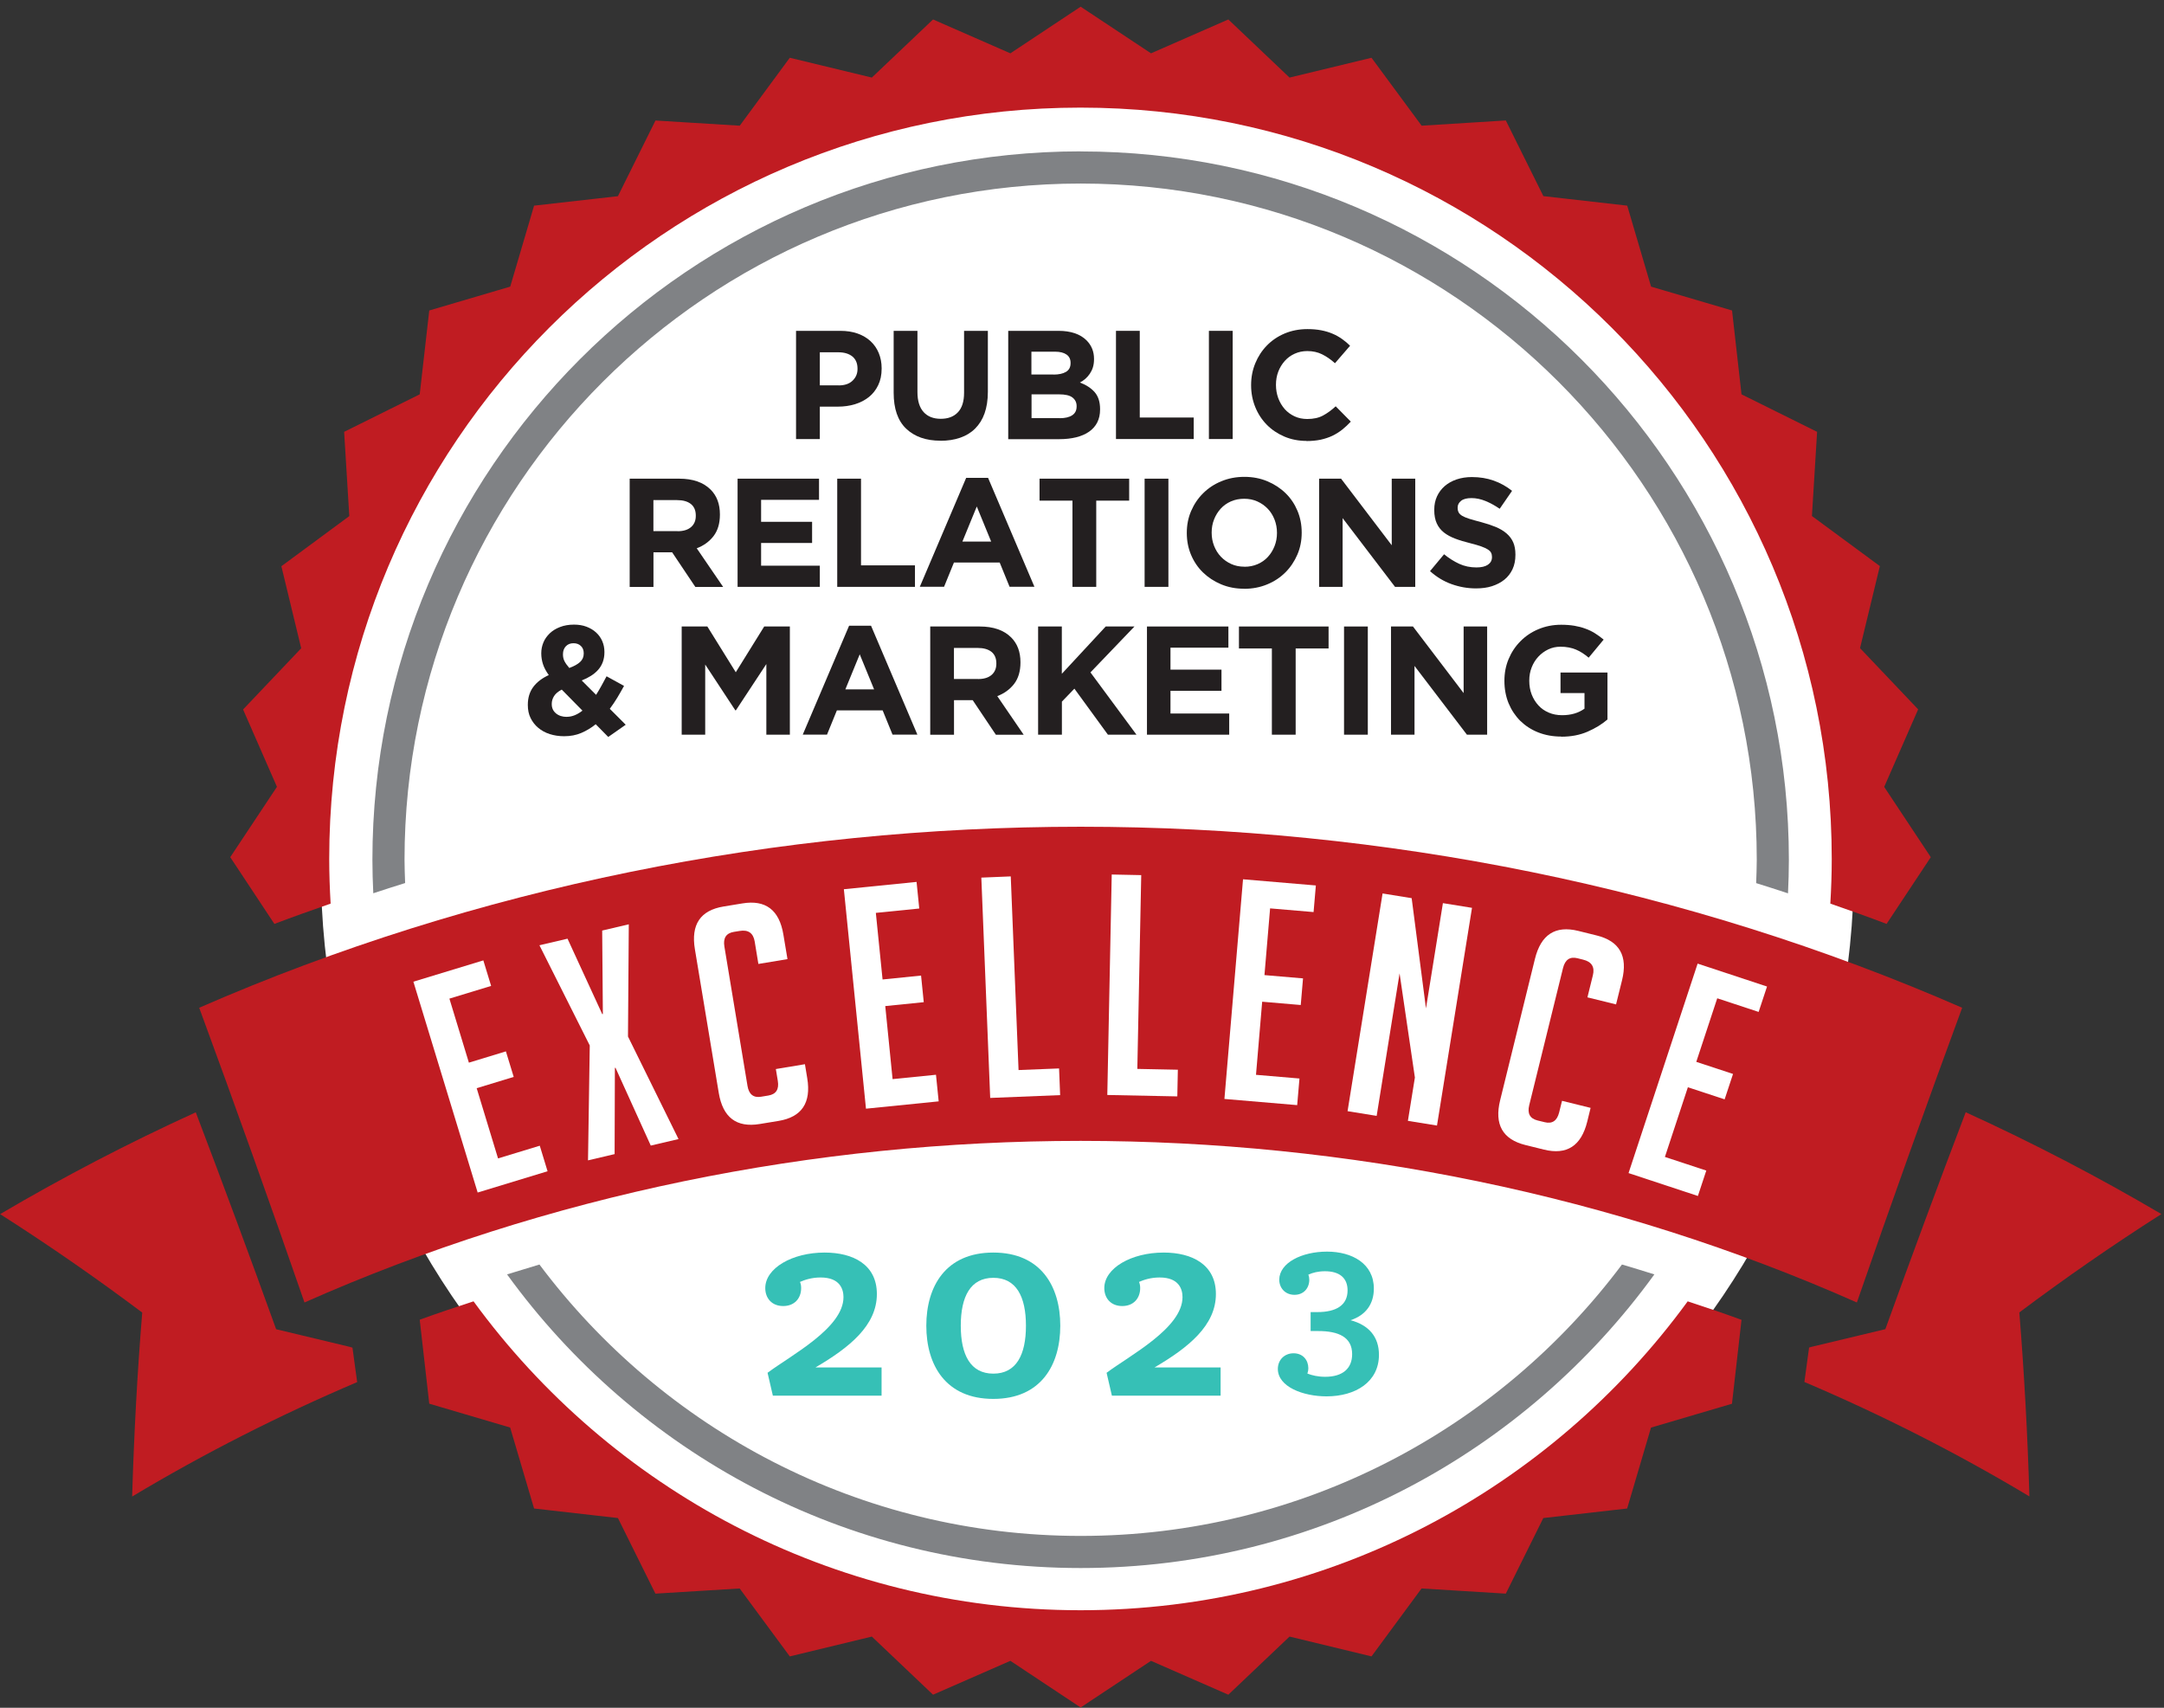 <svg width="275" height="217" viewBox="0 0 275 217" fill="none" xmlns="http://www.w3.org/2000/svg">
<rect x="0" y="0" width="275" height="217" fill="#333333" stroke="none"/>
<g clip-path="url(#clip0_1398_3038)">
<path d="M138.182 207.595C191.982 207.595 235.595 163.982 235.595 110.182C235.595 56.383 191.982 12.77 138.182 12.77C84.383 12.77 40.77 56.383 40.77 110.182C40.77 163.982 84.383 207.595 138.182 207.595Z" fill="white"/>
<path d="M249.349 128.053C214.266 112.719 175.801 105.051 137.328 105.051C98.854 105.051 60.398 112.719 25.314 128.053C29.899 140.511 34.356 152.985 38.694 165.502C69.568 151.807 103.456 144.968 137.328 144.968C171.199 144.968 205.087 151.807 235.97 165.502C240.307 152.985 244.764 140.511 249.349 128.053ZM274.665 154.266C266.631 149.536 258.332 145.215 249.802 141.33C246.31 150.492 242.912 159.679 239.59 168.892L230.215 171.137C230.113 171.163 230.002 171.197 229.899 171.223L229.302 175.603C239.163 179.795 248.735 184.653 257.896 190.143C257.666 182.365 257.247 174.57 256.615 166.766C262.421 162.411 268.441 158.236 274.682 154.257L274.665 154.266ZM44.466 171.146L35.091 168.9C31.769 159.679 28.363 150.5 24.879 141.339C16.349 145.224 8.05 149.544 0.016 154.274C6.249 158.245 12.268 162.428 18.074 166.783C17.434 174.595 17.024 182.391 16.793 190.16C25.955 184.67 35.526 179.821 45.388 175.62L44.79 171.24C44.679 171.214 44.577 171.18 44.466 171.154V171.146Z" fill="#C01C22"/>
<path d="M137.328 19.233C87.704 19.233 47.326 59.611 47.326 109.244C47.326 110.669 47.369 112.095 47.437 113.504C48.786 113.06 50.127 112.625 51.484 112.206C51.45 111.216 51.407 110.234 51.407 109.244C51.407 61.865 89.949 23.323 137.328 23.323C184.706 23.323 223.248 61.865 223.248 109.244C223.248 110.243 223.205 111.224 223.171 112.215C224.529 112.633 225.869 113.069 227.218 113.513C227.287 112.095 227.329 110.678 227.329 109.252C227.329 59.628 186.952 19.242 137.328 19.242V19.233ZM137.328 195.164C109.228 195.164 84.237 181.605 68.552 160.678C67.178 161.088 65.803 161.506 64.437 161.933C80.805 184.517 107.376 199.245 137.336 199.245C167.297 199.245 193.868 184.517 210.236 161.933C208.87 161.498 207.495 161.088 206.12 160.678C190.436 181.605 165.444 195.164 137.336 195.164H137.328Z" fill="#808285"/>
<path d="M137.32 204.607C105.626 204.607 77.543 189.144 60.177 165.357C57.88 166.108 55.592 166.868 53.329 167.696H53.338L54.55 178.361L64.83 181.392L67.87 191.68L78.525 192.893L83.29 202.498L93.997 201.841L100.366 210.473L110.791 207.954L118.57 215.34L128.397 211.036L137.328 216.962L146.268 211.036L156.095 215.34L163.874 207.954L174.29 210.473L180.651 201.841L191.358 202.498L196.123 192.893L206.778 191.68L209.809 181.4L220.098 178.369L221.31 167.713H221.328C219.056 166.877 216.768 166.117 214.471 165.357C197.105 189.144 169.022 204.607 137.32 204.607ZM239.454 99.963L243.757 90.135L236.372 82.357L238.891 71.931L230.259 65.57L230.916 54.872L221.31 50.108L220.107 39.452L209.818 36.421L206.787 26.132L196.131 24.92L191.358 15.306L180.66 15.972L174.29 7.34L163.874 9.858L156.095 2.473L146.268 6.776L137.328 0.851L128.397 6.776L118.57 2.473L110.791 9.858L100.366 7.34L94.005 15.972L83.298 15.314L78.525 24.928L67.87 26.132L64.839 36.421L54.55 39.452L53.338 50.108L43.732 54.872L44.389 65.579L35.757 71.948L38.276 82.374L30.891 90.152L35.194 99.98L29.26 108.919L34.869 117.398C37.234 116.501 39.625 115.656 42.016 114.819C41.905 112.941 41.837 111.054 41.837 109.15C41.837 56.417 84.579 13.675 137.303 13.675C190.026 13.675 232.777 56.417 232.777 109.15C232.777 111.054 232.709 112.941 232.598 114.819C234.997 115.656 237.388 116.493 239.745 117.398L245.363 108.919L239.437 99.98L239.454 99.963Z" fill="#C01C22"/>
<path d="M60.704 151.542L52.533 124.74L61.422 122.034L62.412 125.278L57.11 126.892L59.586 135.029L64.29 133.594L65.281 136.839L60.576 138.273L63.291 147.196L68.594 145.582L69.584 148.827L60.696 151.533L60.704 151.542Z" fill="white"/>
<path d="M86.234 144.736L82.699 145.565L78.216 135.677L78.139 135.694L78.105 146.649L74.724 147.443L74.946 132.843L68.551 120.112L72.12 119.275L76.534 128.864L76.611 128.847L76.525 118.242L79.907 117.448L79.804 131.707L86.234 144.754V144.736Z" fill="white"/>
<path d="M102.292 135.233L102.583 137.001C103.104 140.134 101.883 141.945 98.937 142.431L96.546 142.824C93.592 143.311 91.859 141.996 91.338 138.862L88.307 120.616C87.786 117.482 88.998 115.672 91.953 115.186L94.343 114.793C97.298 114.306 99.031 115.621 99.552 118.755L100.073 121.871L96.375 122.486L95.906 119.634C95.727 118.558 95.086 118.106 93.985 118.294L93.25 118.413C92.277 118.575 91.876 119.199 92.055 120.274L94.992 137.983C95.172 139.059 95.752 139.52 96.725 139.357L97.648 139.204C98.621 139.042 99.022 138.418 98.843 137.342L98.595 135.84L102.292 135.225V135.233Z" fill="white"/>
<path d="M110.047 140.869L107.238 112.991L116.477 112.061L116.818 115.442L111.302 115.997L112.156 124.458L117.049 123.963L117.39 127.344L112.498 127.839L113.429 137.12L118.944 136.565L119.286 139.946L110.047 140.877V140.869Z" fill="white"/>
<path d="M134.722 139.153L125.834 139.511L124.707 111.515L128.447 111.361L129.437 135.968L134.586 135.763L134.722 139.153Z" fill="white"/>
<path d="M149.612 139.315L140.715 139.136L141.278 111.122L145.027 111.198L144.531 135.823L149.68 135.925L149.612 139.323V139.315Z" fill="white"/>
<path d="M155.598 139.648L157.963 111.728L167.219 112.513L166.929 115.894L161.404 115.425L160.687 123.903L165.588 124.321L165.298 127.703L160.397 127.284L159.611 136.574L165.136 137.043L164.845 140.425L155.59 139.639L155.598 139.648Z" fill="white"/>
<path d="M181.212 128.13L183.364 114.759L187.061 115.356L182.612 143.02L178.915 142.423L179.803 136.916L177.857 123.681L174.945 141.791L171.248 141.193L175.696 113.529L179.394 114.127L181.212 128.138V128.13Z" fill="white"/>
<path d="M202.131 140.783L201.704 142.525C200.944 145.608 199.108 146.794 196.205 146.077L193.857 145.497C190.954 144.779 189.878 142.884 190.638 139.802L195.061 121.837C195.821 118.755 197.648 117.568 200.56 118.285L202.908 118.866C205.811 119.583 206.887 121.478 206.127 124.561L205.367 127.626L201.73 126.73L202.421 123.929C202.686 122.87 202.267 122.204 201.183 121.94L200.466 121.76C199.51 121.521 198.895 121.94 198.63 122.998L194.335 140.425C194.071 141.484 194.421 142.132 195.386 142.372L196.299 142.594C197.255 142.833 197.87 142.414 198.135 141.356L198.502 139.878L202.139 140.775L202.131 140.783Z" fill="white"/>
<path d="M206.956 149.057L215.733 122.443L224.553 125.355L223.486 128.582L218.226 126.849L215.562 134.926L220.233 136.463L219.165 139.691L214.495 138.154L211.575 147.008L216.835 148.741L215.767 151.969L206.947 149.057H206.956Z" fill="white"/>
<path d="M101.152 42.039H106.771C107.599 42.039 108.333 42.15 108.982 42.381C109.631 42.611 110.177 42.936 110.63 43.354C111.082 43.772 111.432 44.276 111.671 44.857C111.911 45.437 112.039 46.086 112.039 46.795V46.838C112.039 47.64 111.893 48.34 111.603 48.938C111.313 49.544 110.92 50.048 110.416 50.449C109.913 50.85 109.323 51.158 108.649 51.363C107.974 51.568 107.249 51.67 106.48 51.67H104.183V55.794H101.161V42.048L101.152 42.039ZM106.574 48.972C107.334 48.972 107.923 48.776 108.342 48.374C108.76 47.973 108.973 47.478 108.973 46.889V46.846C108.973 46.163 108.751 45.651 108.316 45.292C107.88 44.942 107.274 44.763 106.523 44.763H104.183V48.964H106.583L106.574 48.972Z" fill="#231F20"/>
<path d="M119.518 55.999C117.673 55.999 116.222 55.487 115.155 54.471C114.087 53.455 113.566 51.926 113.566 49.894V42.039H116.589V49.817C116.589 50.944 116.854 51.79 117.374 52.362C117.895 52.934 118.621 53.216 119.552 53.216C120.482 53.216 121.208 52.942 121.729 52.387C122.25 51.841 122.514 51.013 122.514 49.911V42.039H125.537V49.792C125.537 50.842 125.392 51.747 125.119 52.524C124.845 53.301 124.436 53.941 123.915 54.462C123.394 54.983 122.754 55.367 122.011 55.623C121.268 55.88 120.431 56.008 119.518 56.008V55.999Z" fill="#231F20"/>
<path d="M128.134 42.039H134.503C136.083 42.039 137.278 42.449 138.089 43.26C138.712 43.892 139.028 44.669 139.028 45.599V45.642C139.028 46.035 138.977 46.385 138.883 46.684C138.789 46.983 138.653 47.256 138.49 47.495C138.328 47.734 138.14 47.947 137.927 48.135C137.713 48.323 137.483 48.477 137.235 48.605C138.029 48.904 138.653 49.314 139.114 49.834C139.566 50.355 139.797 51.072 139.797 51.986V52.029C139.797 52.661 139.677 53.207 139.438 53.677C139.199 54.146 138.849 54.539 138.397 54.855C137.944 55.171 137.406 55.401 136.766 55.564C136.134 55.717 135.425 55.803 134.657 55.803H128.125V42.056L128.134 42.039ZM133.871 47.597C134.537 47.597 135.067 47.486 135.459 47.256C135.852 47.025 136.048 46.658 136.048 46.146V46.103C136.048 45.642 135.878 45.292 135.536 45.053C135.195 44.814 134.708 44.686 134.059 44.686H131.071V47.589H133.863L133.871 47.597ZM134.674 53.139C135.34 53.139 135.869 53.019 136.245 52.772C136.621 52.533 136.817 52.157 136.817 51.645V51.602C136.817 51.141 136.638 50.782 136.288 50.509C135.937 50.236 135.365 50.108 134.58 50.108H131.088V53.13H134.682L134.674 53.139Z" fill="#231F20"/>
<path d="M141.818 42.039H144.841V53.053H151.697V55.786H141.818V42.039Z" fill="#231F20"/>
<path d="M153.627 42.039H156.649V55.786H153.627V42.039Z" fill="#231F20"/>
<path d="M166.034 56.025C165.027 56.025 164.088 55.845 163.225 55.478C162.363 55.111 161.611 54.607 160.988 53.975C160.365 53.343 159.87 52.592 159.52 51.73C159.17 50.867 158.99 49.945 158.99 48.963V48.921C158.99 47.939 159.17 47.017 159.52 46.163C159.87 45.309 160.365 44.549 160.988 43.909C161.62 43.26 162.371 42.748 163.242 42.38C164.113 42.013 165.087 41.817 166.145 41.817C166.786 41.817 167.375 41.868 167.904 41.971C168.434 42.073 168.912 42.218 169.347 42.406C169.783 42.585 170.175 42.816 170.542 43.072C170.91 43.328 171.251 43.618 171.567 43.934L169.646 46.154C169.108 45.668 168.562 45.292 168.007 45.019C167.452 44.745 166.828 44.609 166.128 44.609C165.556 44.609 165.018 44.72 164.532 44.942C164.036 45.164 163.618 45.471 163.268 45.864C162.918 46.257 162.636 46.709 162.44 47.23C162.243 47.751 162.149 48.297 162.149 48.887V48.929C162.149 49.518 162.252 50.073 162.44 50.594C162.636 51.115 162.909 51.576 163.251 51.969C163.592 52.362 164.019 52.669 164.506 52.9C164.993 53.13 165.539 53.241 166.128 53.241C166.914 53.241 167.58 53.096 168.118 52.806C168.664 52.515 169.202 52.123 169.74 51.627L171.661 53.574C171.311 53.95 170.944 54.291 170.56 54.599C170.175 54.898 169.765 55.162 169.313 55.376C168.86 55.589 168.365 55.751 167.827 55.871C167.289 55.982 166.692 56.042 166.017 56.042L166.034 56.025Z" fill="#231F20"/>
<path d="M80.019 60.823H86.304C88.046 60.823 89.377 61.284 90.308 62.215C91.094 63.001 91.486 64.051 91.486 65.357V65.4C91.486 66.51 91.213 67.423 90.675 68.123C90.129 68.824 89.42 69.336 88.541 69.669L91.896 74.578H88.361L85.416 70.181H83.042V74.578H80.019V60.832V60.823ZM86.107 67.5C86.85 67.5 87.422 67.321 87.823 66.971C88.225 66.621 88.421 66.143 88.421 65.553V65.511C88.421 64.853 88.208 64.367 87.789 64.034C87.371 63.709 86.79 63.547 86.039 63.547H83.034V67.492H86.099L86.107 67.5Z" fill="#231F20"/>
<path d="M93.732 60.823H104.081V63.513H96.721V66.305H103.201V68.994H96.721V71.88H104.183V74.57H93.732V60.823Z" fill="#231F20"/>
<path d="M106.395 60.823H109.417V71.838H116.273V74.57H106.395V60.823Z" fill="#231F20"/>
<path d="M122.772 60.721H125.564L131.455 74.561H128.296L127.041 71.479H121.226L119.971 74.561H116.889L122.78 60.721H122.772ZM125.956 68.815L124.129 64.358L122.302 68.815H125.956Z" fill="#231F20"/>
<path d="M136.287 63.615H132.104V60.823H143.494V63.615H139.31V74.57H136.287V63.615Z" fill="#231F20"/>
<path d="M145.457 60.823H148.48V74.57H145.457V60.823Z" fill="#231F20"/>
<path d="M158.101 74.808C157.043 74.808 156.069 74.621 155.173 74.245C154.285 73.869 153.516 73.365 152.868 72.734C152.219 72.102 151.715 71.35 151.356 70.497C150.998 69.643 150.818 68.721 150.818 67.739V67.696C150.818 66.714 150.998 65.792 151.365 64.938C151.732 64.084 152.236 63.325 152.885 62.684C153.534 62.035 154.302 61.523 155.198 61.156C156.095 60.78 157.077 60.592 158.136 60.592C159.194 60.592 160.168 60.78 161.064 61.156C161.952 61.532 162.721 62.035 163.37 62.667C164.018 63.299 164.522 64.05 164.881 64.904C165.239 65.758 165.419 66.68 165.419 67.662V67.705C165.419 68.686 165.239 69.609 164.872 70.463C164.505 71.316 164.001 72.076 163.353 72.725C162.704 73.374 161.935 73.886 161.039 74.254C160.142 74.629 159.16 74.817 158.101 74.817V74.808ZM158.144 72.016C158.75 72.016 159.305 71.906 159.818 71.683C160.33 71.462 160.765 71.154 161.124 70.761C161.483 70.369 161.764 69.916 161.969 69.395C162.174 68.874 162.277 68.328 162.277 67.739V67.696C162.277 67.107 162.174 66.552 161.969 66.023C161.764 65.502 161.483 65.041 161.107 64.648C160.731 64.255 160.296 63.948 159.784 63.717C159.271 63.487 158.716 63.376 158.11 63.376C157.504 63.376 156.932 63.487 156.428 63.709C155.924 63.931 155.489 64.238 155.13 64.631C154.772 65.024 154.49 65.476 154.285 65.997C154.08 66.518 153.978 67.064 153.978 67.653V67.696C153.978 68.285 154.08 68.84 154.285 69.361C154.49 69.882 154.772 70.343 155.147 70.736C155.523 71.129 155.958 71.436 156.462 71.666C156.966 71.897 157.529 72.008 158.144 72.008V72.016Z" fill="#231F20"/>
<path d="M167.631 60.823H170.423L176.861 69.285V60.823H179.849V74.57H177.279L170.619 65.835V74.57H167.631V60.823Z" fill="#231F20"/>
<path d="M187.558 74.766C186.508 74.766 185.483 74.587 184.476 74.228C183.468 73.87 182.555 73.314 181.727 72.572L183.511 70.429C184.143 70.941 184.783 71.342 185.449 71.65C186.107 71.948 186.832 72.102 187.618 72.102C188.25 72.102 188.736 71.991 189.078 71.761C189.42 71.53 189.599 71.214 189.599 70.804V70.762C189.599 70.565 189.565 70.394 189.488 70.241C189.42 70.087 189.274 69.951 189.078 69.822C188.882 69.694 188.591 69.558 188.233 69.43C187.874 69.302 187.404 69.165 186.824 69.02C186.132 68.849 185.5 68.661 184.937 68.448C184.373 68.234 183.895 67.978 183.503 67.671C183.11 67.363 182.802 66.979 182.589 66.518C182.375 66.057 182.264 65.493 182.264 64.81V64.768C182.264 64.136 182.384 63.572 182.615 63.069C182.845 62.565 183.178 62.129 183.596 61.762C184.023 61.395 184.527 61.113 185.108 60.917C185.688 60.721 186.346 60.618 187.046 60.618C188.053 60.618 188.984 60.772 189.821 61.071C190.666 61.37 191.443 61.805 192.152 62.368L190.581 64.648C189.966 64.23 189.36 63.897 188.771 63.658C188.181 63.419 187.592 63.291 187.003 63.291C186.414 63.291 185.97 63.402 185.68 63.632C185.389 63.863 185.236 64.144 185.236 64.486V64.529C185.236 64.751 185.278 64.947 185.364 65.109C185.449 65.272 185.603 65.417 185.825 65.553C186.047 65.681 186.354 65.809 186.739 65.929C187.123 66.049 187.618 66.185 188.207 66.339C188.907 66.527 189.522 66.731 190.068 66.954C190.615 67.184 191.076 67.457 191.452 67.782C191.827 68.106 192.109 68.482 192.297 68.909C192.485 69.336 192.579 69.856 192.579 70.463V70.505C192.579 71.189 192.459 71.795 192.212 72.324C191.964 72.853 191.622 73.297 191.178 73.656C190.734 74.015 190.205 74.288 189.599 74.484C188.993 74.681 188.31 74.766 187.558 74.766Z" fill="#231F20"/>
<path d="M75.708 92.022C75.145 92.483 74.53 92.85 73.873 93.132C73.215 93.414 72.481 93.55 71.687 93.55C71.029 93.55 70.423 93.456 69.86 93.277C69.296 93.098 68.809 92.824 68.4 92.483C67.99 92.141 67.665 91.723 67.426 91.236C67.187 90.75 67.076 90.203 67.076 89.588V89.546C67.076 88.666 67.307 87.915 67.759 87.3C68.22 86.677 68.878 86.173 69.74 85.78C69.399 85.311 69.151 84.85 69.006 84.406C68.861 83.962 68.784 83.501 68.784 83.031V82.988C68.784 82.519 68.878 82.066 69.057 81.631C69.236 81.195 69.51 80.82 69.86 80.478C70.21 80.145 70.645 79.872 71.166 79.675C71.687 79.471 72.276 79.368 72.942 79.368C73.531 79.368 74.061 79.454 74.53 79.633C75 79.812 75.409 80.051 75.751 80.367C76.093 80.683 76.357 81.05 76.537 81.469C76.716 81.887 76.81 82.34 76.81 82.826V82.869C76.81 83.33 76.742 83.74 76.605 84.115C76.468 84.491 76.272 84.816 76.016 85.106C75.76 85.396 75.452 85.652 75.102 85.874C74.752 86.096 74.359 86.293 73.924 86.463L75.751 88.291C75.973 87.941 76.195 87.565 76.417 87.164C76.639 86.762 76.861 86.352 77.083 85.934L79.303 87.155C79.038 87.642 78.757 88.128 78.458 88.632C78.159 89.127 77.834 89.606 77.493 90.067L79.516 92.09L77.296 93.644L75.708 92.03V92.022ZM72.037 91.083C72.378 91.083 72.711 91.014 73.044 90.878C73.377 90.741 73.702 90.545 74.018 90.297L71.388 87.625C70.927 87.864 70.603 88.137 70.406 88.453C70.21 88.769 70.116 89.093 70.116 89.435V89.477C70.116 89.964 70.295 90.348 70.654 90.647C71.012 90.946 71.473 91.091 72.037 91.091V91.083ZM72.353 84.875C72.959 84.653 73.412 84.397 73.719 84.115C74.026 83.834 74.18 83.475 74.18 83.048V83.005C74.18 82.613 74.061 82.305 73.813 82.075C73.574 81.844 73.258 81.733 72.882 81.733C72.472 81.733 72.156 81.861 71.909 82.118C71.67 82.374 71.542 82.707 71.542 83.125V83.168C71.542 83.466 71.601 83.748 71.73 84.004C71.858 84.261 72.062 84.551 72.344 84.875H72.353Z" fill="#231F20"/>
<path d="M86.629 79.607H89.891L93.502 85.422L97.114 79.607H100.375V93.354H97.387V84.38L93.519 90.255H93.442L89.617 84.44V93.354H86.629V79.607Z" fill="#231F20"/>
<path d="M107.897 79.505H110.689L116.58 93.345H113.421L112.166 90.263H106.351L105.096 93.345H102.014L107.905 79.505H107.897ZM111.081 87.599L109.254 83.142L107.427 87.599H111.081Z" fill="#231F20"/>
<path d="M118.213 79.607H124.497C126.239 79.607 127.571 80.069 128.501 80.999C129.287 81.785 129.68 82.835 129.68 84.141V84.184C129.68 85.294 129.407 86.207 128.869 86.908C128.322 87.608 127.613 88.12 126.734 88.453L130.09 93.362H126.555L123.609 88.965H121.235V93.362H118.213V79.616V79.607ZM124.301 86.284C125.043 86.284 125.616 86.105 126.017 85.755C126.418 85.405 126.615 84.927 126.615 84.338V84.295C126.615 83.638 126.401 83.151 125.983 82.818C125.564 82.493 124.984 82.331 124.232 82.331H121.227V86.276H124.292L124.301 86.284Z" fill="#231F20"/>
<path d="M131.914 79.607H134.937V85.618L140.512 79.607H144.166L138.574 85.439L144.423 93.354H140.794L136.533 87.505L134.945 89.153V93.354H131.923V79.607H131.914Z" fill="#231F20"/>
<path d="M145.756 79.607H156.104V82.297H148.744V85.089H155.225V87.778H148.744V90.664H156.207V93.354H145.756V79.607Z" fill="#231F20"/>
<path d="M161.629 82.399H157.445V79.607H168.835V82.399H164.652V93.354H161.629V82.399Z" fill="#231F20"/>
<path d="M170.799 79.607H173.821V93.354H170.799V79.607Z" fill="#231F20"/>
<path d="M176.768 79.607H179.56L185.997 88.069V79.607H188.986V93.354H186.416L179.756 84.619V93.354H176.768V79.607Z" fill="#231F20"/>
<path d="M198.412 93.593C197.336 93.593 196.362 93.414 195.474 93.064C194.586 92.713 193.835 92.218 193.195 91.595C192.563 90.963 192.068 90.22 191.709 89.358C191.359 88.496 191.18 87.548 191.18 86.532V86.489C191.18 85.507 191.359 84.585 191.718 83.731C192.076 82.877 192.58 82.118 193.22 81.477C193.861 80.828 194.621 80.316 195.5 79.949C196.379 79.582 197.336 79.385 198.386 79.385C199.001 79.385 199.564 79.428 200.068 79.513C200.572 79.599 201.041 79.718 201.468 79.88C201.904 80.034 202.305 80.231 202.689 80.47C203.065 80.709 203.432 80.973 203.791 81.272L201.887 83.569C201.622 83.347 201.366 83.151 201.101 82.98C200.836 82.809 200.572 82.664 200.281 82.544C200 82.425 199.692 82.331 199.368 82.271C199.043 82.203 198.676 82.177 198.292 82.177C197.746 82.177 197.225 82.288 196.747 82.519C196.268 82.749 195.85 83.057 195.492 83.441C195.133 83.825 194.851 84.278 194.646 84.799C194.441 85.319 194.339 85.874 194.339 86.463V86.506C194.339 87.138 194.441 87.719 194.646 88.248C194.851 88.777 195.141 89.238 195.509 89.64C195.876 90.041 196.32 90.34 196.823 90.553C197.327 90.767 197.891 90.878 198.506 90.878C199.633 90.878 200.58 90.605 201.357 90.049V88.069H198.309V85.456H204.277V91.424C203.569 92.03 202.732 92.543 201.75 92.97C200.768 93.397 199.658 93.61 198.403 93.61L198.412 93.593Z" fill="#231F20"/>
<path d="M97.557 174.424C100.503 172.221 107.189 168.746 107.189 164.827C107.189 163.854 106.779 162.325 104.277 162.325C103.158 162.325 102.262 162.624 101.664 162.889C101.775 163.154 101.809 163.41 101.809 163.674C101.809 164.947 100.99 165.954 99.53 165.954C98.07 165.954 97.25 164.947 97.25 163.674C97.25 161.139 100.682 159.158 104.789 159.158C108.409 159.158 111.432 160.686 111.432 164.426C111.432 168.422 107.957 171.222 103.628 173.758H112.03V177.344H98.215L97.54 174.433L97.557 174.424Z" fill="#36C0B6"/>
<path d="M117.715 168.456C117.715 163.452 120.182 159.158 126.227 159.158C132.273 159.158 134.74 163.452 134.74 168.456C134.74 173.459 132.273 177.754 126.227 177.754C120.182 177.754 117.715 173.459 117.715 168.456ZM130.377 168.456C130.377 164.759 129.148 162.368 126.236 162.368C123.324 162.368 122.095 164.759 122.095 168.456C122.095 172.153 123.324 174.544 126.236 174.544C129.148 174.544 130.377 172.153 130.377 168.456Z" fill="#36C0B6"/>
<path d="M140.641 174.424C143.587 172.221 150.272 168.746 150.272 164.827C150.272 163.854 149.863 162.325 147.361 162.325C146.242 162.325 145.346 162.624 144.748 162.889C144.859 163.154 144.893 163.41 144.893 163.674C144.893 164.947 144.074 165.954 142.614 165.954C141.154 165.954 140.334 164.947 140.334 163.674C140.334 161.139 143.766 159.158 147.873 159.158C151.493 159.158 154.516 160.686 154.516 164.426C154.516 168.422 151.041 171.222 146.712 173.758H155.114V177.344H141.299L140.624 174.433L140.641 174.424Z" fill="#36C0B6"/>
<path d="M162.387 173.955C162.387 172.785 163.241 171.957 164.385 171.957C165.589 171.957 166.263 172.836 166.263 173.861C166.263 174.066 166.237 174.245 166.144 174.535C166.733 174.766 167.493 174.945 168.398 174.945C170.66 174.945 171.83 173.861 171.83 172.068C171.83 169.899 170.097 169.131 167.518 169.131H166.553V166.723H167.407C169.815 166.723 171.249 165.844 171.249 163.965C171.249 162.386 170.225 161.532 168.372 161.532C167.518 161.532 166.818 161.711 166.263 161.967C166.348 162.172 166.383 162.403 166.383 162.616C166.383 163.675 165.674 164.529 164.504 164.529C163.334 164.529 162.566 163.675 162.566 162.59C162.6 160.447 165.443 159.039 168.637 159.039C171.83 159.039 174.588 160.567 174.588 163.735C174.588 165.673 173.589 167.107 171.625 167.756C173.947 168.371 175.237 169.865 175.237 172.153C175.237 175.586 172.274 177.43 168.577 177.43C165.614 177.43 162.387 176.226 162.387 173.938V173.955Z" fill="#36C0B6"/>
</g>
<defs>
<clipPath id="clip0_1398_3038">
<rect width="274.658" height="216.12" fill="white" transform="translate(0 0.842)"/>
</clipPath>
</defs>
</svg>
